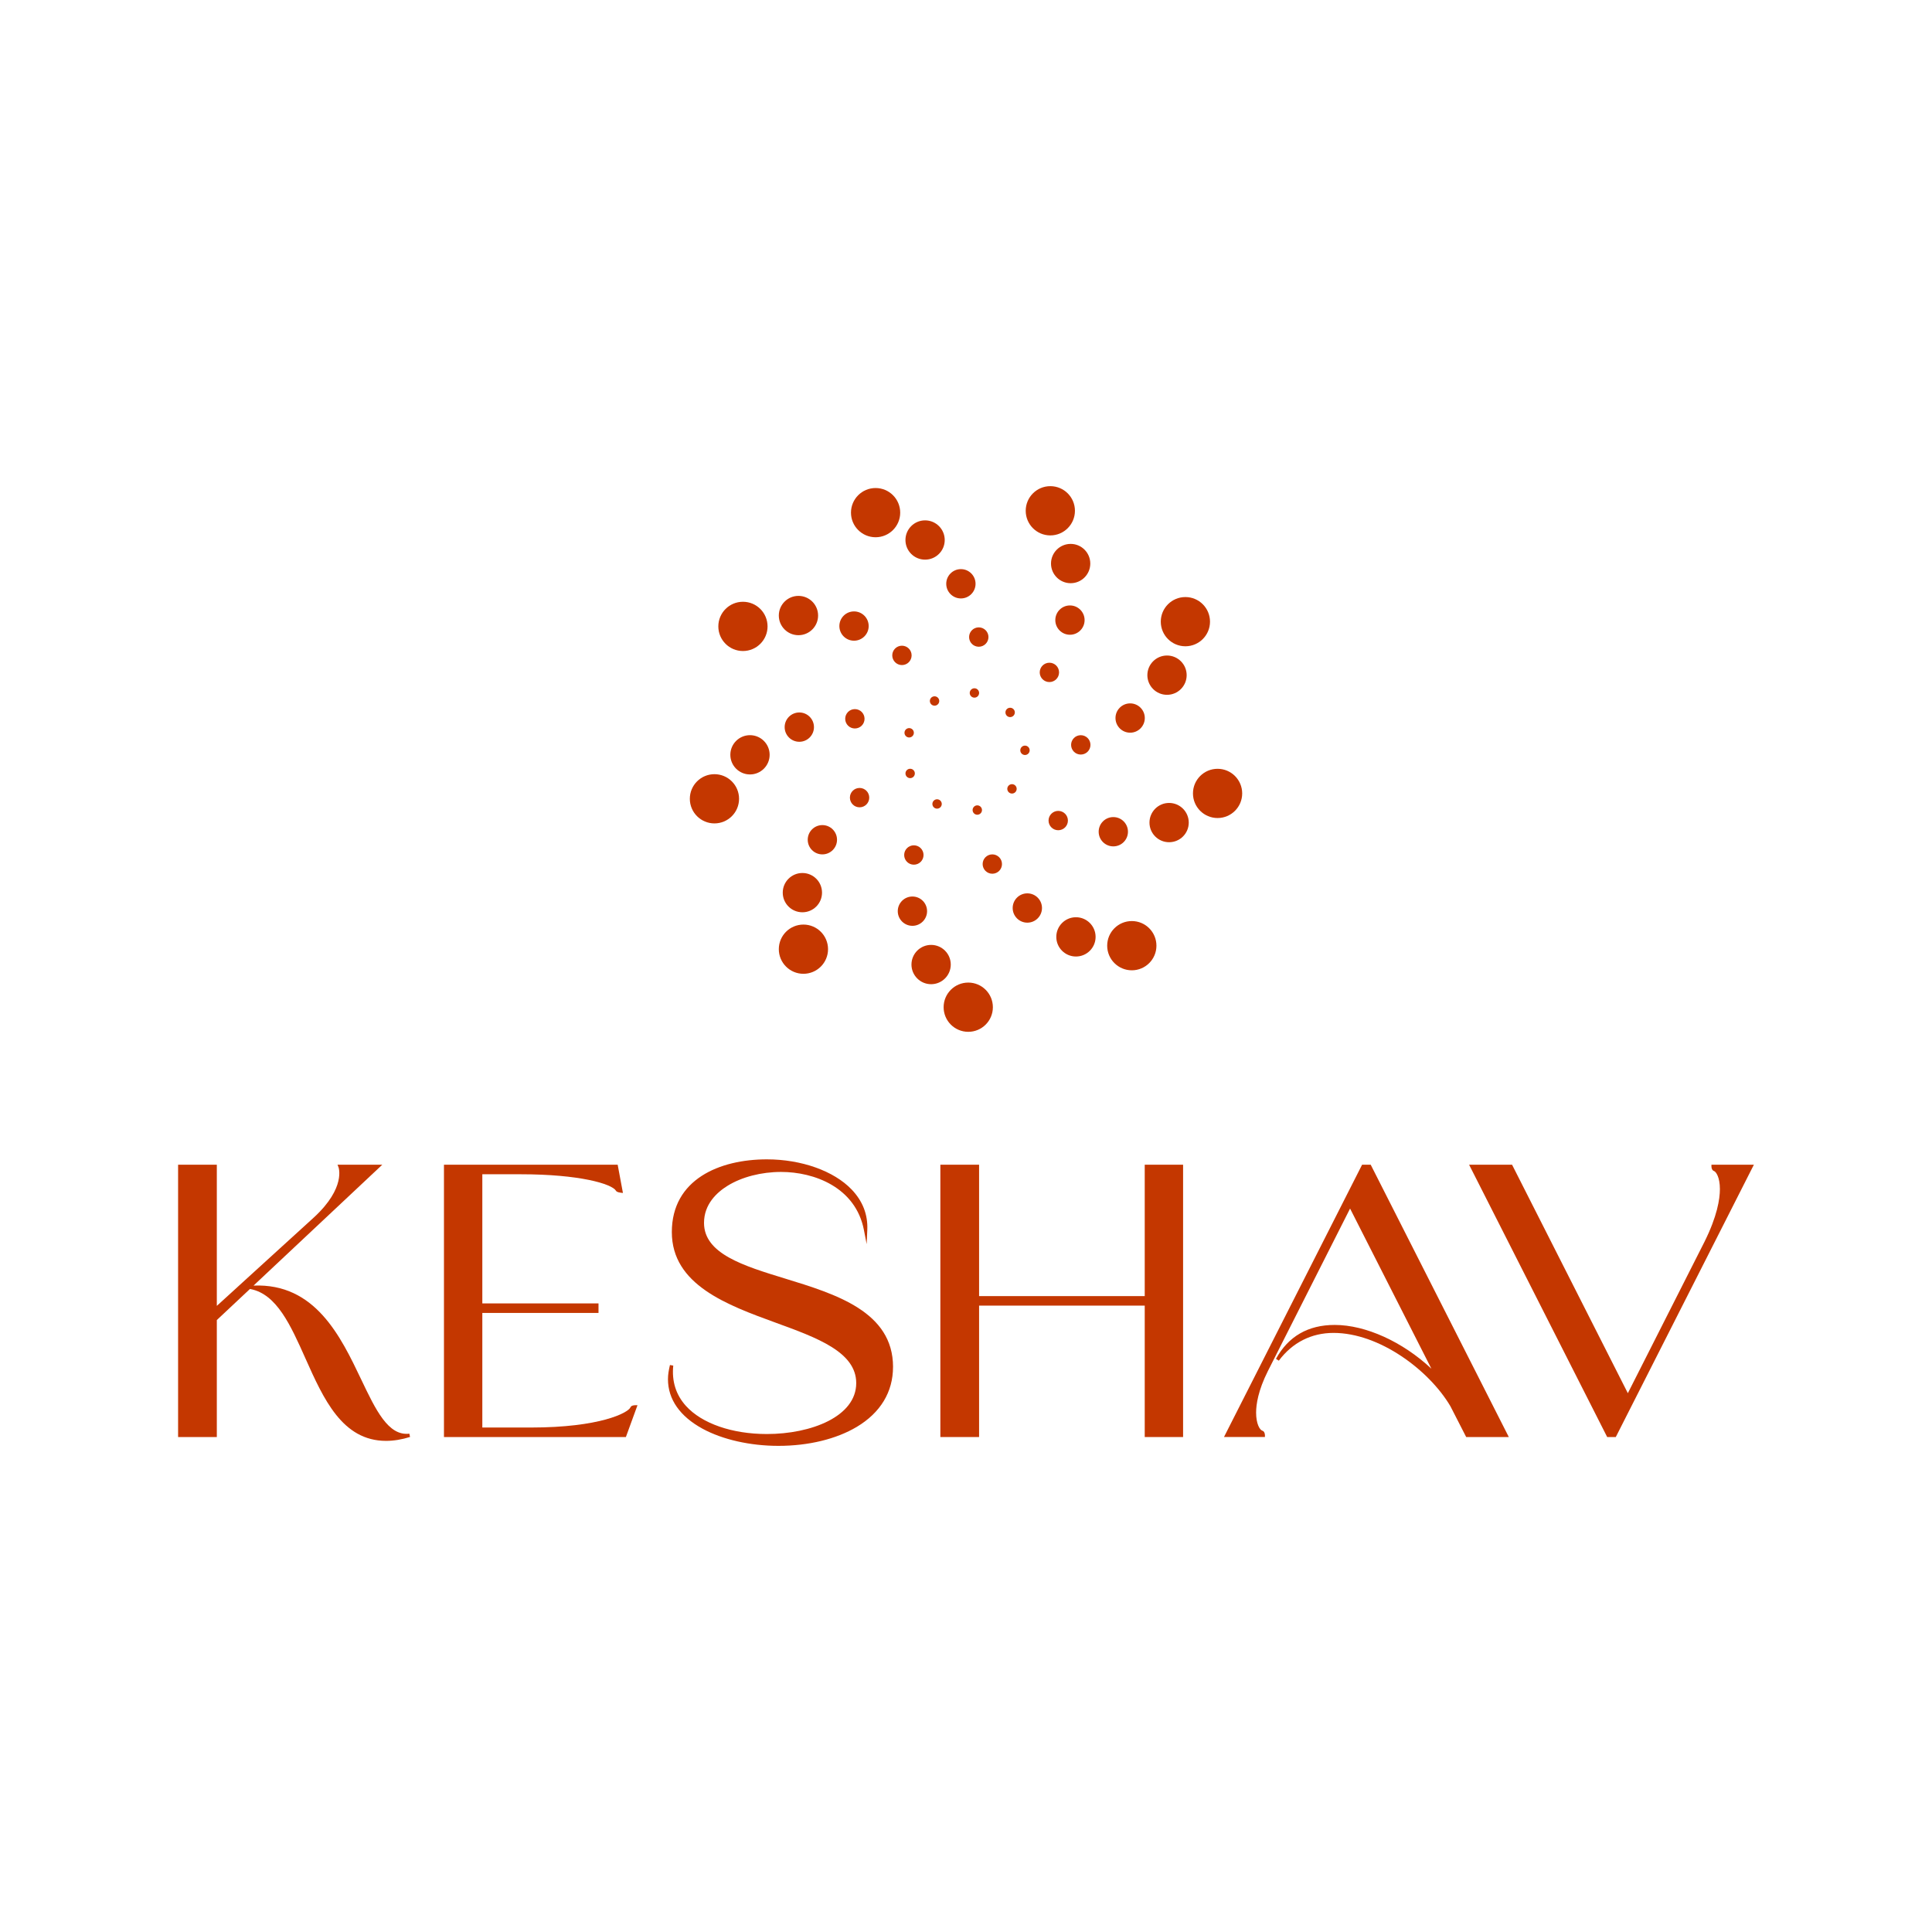 <svg width="88" height="88" viewBox="0 0 88 88" fill="none" xmlns="http://www.w3.org/2000/svg">
<path d="M18.678 65.451C18.311 65.567 17.933 65.63 17.587 65.63C15.59 65.63 14.737 63.719 13.911 61.871C13.24 60.367 12.606 58.947 11.412 58.716L11.385 58.711L9.876 60.127V65.455H8.112V53.051H9.876V59.481L10.838 58.605H10.833L10.839 58.603L14.298 55.452C15.772 54.095 15.42 53.167 15.416 53.157L15.373 53.051H15.487H17.413L11.548 58.557C14.357 58.44 15.517 60.873 16.453 62.834C17.114 64.221 17.686 65.419 18.645 65.302L18.677 65.451H18.678Z" fill="#C43700"/>
<path d="M29.037 64.005L28.508 65.456H20.222V53.051H28.134L28.374 54.338L28.27 54.326C28.096 54.303 28.066 54.255 28.055 54.234C27.865 53.923 26.398 53.486 23.712 53.486H21.969V59.369H27.261V59.803H21.969V65.022H24.185C27.327 65.022 28.602 64.353 28.715 64.106C28.751 64.014 28.886 64.006 28.926 64.006H29.037V64.005Z" fill="#C43700"/>
<path d="M40.676 62.263C40.676 63.403 40.104 64.348 39.024 64.993C38.091 65.549 36.823 65.857 35.454 65.857C34.172 65.857 32.914 65.572 32.004 65.078C30.971 64.516 30.425 63.737 30.425 62.822C30.425 62.607 30.461 62.408 30.515 62.175L30.666 62.201C30.593 62.914 30.787 63.53 31.242 64.036C31.967 64.839 33.345 65.318 34.929 65.318C36.953 65.318 39 64.52 39 62.998C39 61.584 37.223 60.936 35.343 60.251C33.121 59.441 30.601 58.523 30.601 56.12C30.601 53.718 32.775 52.807 34.93 52.807C36.501 52.807 37.98 53.333 38.791 54.18C39.294 54.706 39.535 55.324 39.504 56.02L39.475 56.669L39.352 56.03C38.972 54.074 37.081 53.38 35.577 53.38C34.677 53.38 33.79 53.609 33.142 54.009C32.651 54.312 32.067 54.851 32.067 55.701C32.067 57.106 33.861 57.656 35.76 58.237C38.065 58.944 40.677 59.743 40.677 62.263H40.676Z" fill="#C43700"/>
<path d="M53.888 53.051V65.455H52.141V59.469H44.596V65.455H42.832V53.051H44.596V59.036H52.141V53.051H53.888Z" fill="#C43700"/>
<path d="M68.722 65.455H66.783L66.062 64.048C65.093 62.411 62.835 60.712 60.741 60.712C59.73 60.712 58.868 61.15 58.248 61.977L58.119 61.894C58.681 60.868 59.581 60.349 60.794 60.349C62.208 60.349 63.894 61.12 65.198 62.342L61.494 55.048L57.748 62.455C57.306 63.338 57.214 63.97 57.214 64.345C57.214 64.844 57.375 65.123 57.492 65.164C57.584 65.189 57.616 65.294 57.616 65.378V65.454H55.751L62.042 53.05H62.434L62.455 53.093L68.723 65.453L68.722 65.455Z" fill="#C43700"/>
<path d="M79.887 53.051L73.597 65.455H73.205L73.184 65.413L66.916 53.052H68.873L74.146 63.458L77.63 56.576C78.216 55.403 78.339 54.615 78.339 54.161C78.339 53.621 78.164 53.378 78.076 53.341C77.986 53.314 77.954 53.211 77.954 53.128V53.051H79.888H79.887Z" fill="#C43700"/>
<path d="M39.882 24.471C40.501 24.471 41.003 23.969 41.003 23.35C41.003 22.731 40.501 22.229 39.882 22.229C39.263 22.229 38.761 22.731 38.761 23.35C38.761 23.969 39.263 24.471 39.882 24.471Z" fill="#C43700"/>
<path d="M42.136 25.491C42.631 25.491 43.031 25.091 43.031 24.597C43.031 24.103 42.631 23.702 42.136 23.702C41.642 23.702 41.242 24.103 41.242 24.597C41.242 25.091 41.642 25.491 42.136 25.491Z" fill="#C43700"/>
<path d="M43.768 27.258C44.136 27.258 44.435 26.959 44.435 26.591C44.435 26.222 44.136 25.923 43.768 25.923C43.399 25.923 43.1 26.222 43.1 26.591C43.1 26.959 43.399 27.258 43.768 27.258Z" fill="#C43700"/>
<path d="M44.582 29.458C44.825 29.458 45.023 29.261 45.023 29.017C45.023 28.774 44.825 28.576 44.582 28.576C44.338 28.576 44.141 28.774 44.141 29.017C44.141 29.261 44.338 29.458 44.582 29.458Z" fill="#C43700"/>
<path d="M44.384 31.777C44.502 31.777 44.597 31.681 44.597 31.564C44.597 31.446 44.502 31.35 44.384 31.35C44.266 31.35 44.17 31.446 44.17 31.564C44.17 31.681 44.266 31.777 44.384 31.777Z" fill="#C43700"/>
<path d="M33.84 29.653C34.459 29.653 34.961 29.151 34.961 28.532C34.961 27.912 34.459 27.41 33.84 27.41C33.221 27.41 32.719 27.912 32.719 28.532C32.719 29.151 33.221 29.653 33.84 29.653Z" fill="#C43700"/>
<path d="M36.368 28.932C36.863 28.932 37.263 28.531 37.263 28.037C37.263 27.543 36.863 27.142 36.368 27.142C35.874 27.142 35.474 27.543 35.474 28.037C35.474 28.531 35.874 28.932 36.368 28.932Z" fill="#C43700"/>
<path d="M38.899 29.183C39.268 29.183 39.567 28.885 39.567 28.516C39.567 28.148 39.268 27.849 38.899 27.849C38.531 27.849 38.232 28.148 38.232 28.516C38.232 28.885 38.531 29.183 38.899 29.183Z" fill="#C43700"/>
<path d="M41.082 30.293C41.326 30.293 41.523 30.095 41.523 29.852C41.523 29.608 41.326 29.411 41.082 29.411C40.839 29.411 40.641 29.608 40.641 29.852C40.641 30.095 40.839 30.293 41.082 30.293Z" fill="#C43700"/>
<path d="M42.568 32.143C42.685 32.143 42.781 32.047 42.781 31.929C42.781 31.811 42.685 31.716 42.568 31.716C42.45 31.716 42.354 31.811 42.354 31.929C42.354 32.047 42.45 32.143 42.568 32.143Z" fill="#C43700"/>
<path d="M32.542 37.505C33.161 37.505 33.663 37.003 33.663 36.384C33.663 35.765 33.161 35.263 32.542 35.263C31.923 35.263 31.421 35.765 31.421 36.384C31.421 37.003 31.923 37.505 32.542 37.505Z" fill="#C43700"/>
<path d="M34.161 35.275C34.655 35.275 35.056 34.874 35.056 34.38C35.056 33.886 34.655 33.486 34.161 33.486C33.667 33.486 33.266 33.886 33.266 34.38C33.266 34.874 33.667 35.275 34.161 35.275Z" fill="#C43700"/>
<path d="M36.408 33.787C36.776 33.787 37.075 33.488 37.075 33.12C37.075 32.751 36.776 32.452 36.408 32.452C36.039 32.452 35.74 32.751 35.74 33.12C35.74 33.488 36.039 33.787 36.408 33.787Z" fill="#C43700"/>
<path d="M38.938 33.181C39.182 33.181 39.379 32.984 39.379 32.74C39.379 32.497 39.182 32.299 38.938 32.299C38.695 32.299 38.498 32.497 38.498 32.74C38.498 32.984 38.695 33.181 38.938 33.181Z" fill="#C43700"/>
<path d="M41.411 33.591C41.529 33.591 41.625 33.495 41.625 33.377C41.625 33.259 41.529 33.164 41.411 33.164C41.294 33.164 41.198 33.259 41.198 33.377C41.198 33.495 41.294 33.591 41.411 33.591Z" fill="#C43700"/>
<path d="M36.595 44.355C37.214 44.355 37.716 43.853 37.716 43.234C37.716 42.615 37.214 42.113 36.595 42.113C35.976 42.113 35.474 42.615 35.474 43.234C35.474 43.853 35.976 44.355 36.595 44.355Z" fill="#C43700"/>
<path d="M36.548 41.553C37.042 41.553 37.442 41.153 37.442 40.659C37.442 40.164 37.042 39.764 36.548 39.764C36.054 39.764 35.653 40.164 35.653 40.659C35.653 41.153 36.054 41.553 36.548 41.553Z" fill="#C43700"/>
<path d="M37.458 38.916C37.826 38.916 38.125 38.618 38.125 38.249C38.125 37.881 37.826 37.582 37.458 37.582C37.089 37.582 36.791 37.881 36.791 38.249C36.791 38.618 37.089 38.916 37.458 38.916Z" fill="#C43700"/>
<path d="M39.153 36.772C39.396 36.772 39.593 36.574 39.593 36.331C39.593 36.087 39.396 35.89 39.153 35.89C38.909 35.89 38.712 36.087 38.712 36.331C38.712 36.574 38.909 36.772 39.153 36.772Z" fill="#C43700"/>
<path d="M41.457 35.443C41.575 35.443 41.67 35.347 41.67 35.229C41.67 35.111 41.575 35.016 41.457 35.016C41.339 35.016 41.243 35.111 41.243 35.229C41.243 35.347 41.339 35.443 41.457 35.443Z" fill="#C43700"/>
<path d="M44.103 46.998C44.722 46.998 45.224 46.496 45.224 45.877C45.224 45.257 44.722 44.755 44.103 44.755C43.483 44.755 42.981 45.257 42.981 45.877C42.981 46.496 43.483 46.998 44.103 46.998Z" fill="#C43700"/>
<path d="M42.411 44.829C42.905 44.829 43.306 44.428 43.306 43.934C43.306 43.44 42.905 43.039 42.411 43.039C41.917 43.039 41.516 43.44 41.516 43.934C41.516 44.428 41.917 44.829 42.411 44.829Z" fill="#C43700"/>
<path d="M41.56 42.17C41.928 42.17 42.227 41.871 42.227 41.503C42.227 41.134 41.928 40.835 41.56 40.835C41.191 40.835 40.892 41.134 40.892 41.503C40.892 41.871 41.191 42.17 41.56 42.17Z" fill="#C43700"/>
<path d="M41.625 39.385C41.868 39.385 42.066 39.188 42.066 38.944C42.066 38.701 41.868 38.503 41.625 38.503C41.381 38.503 41.184 38.701 41.184 38.944C41.184 39.188 41.381 39.385 41.625 39.385Z" fill="#C43700"/>
<path d="M42.682 36.833C42.8 36.833 42.896 36.737 42.896 36.62C42.896 36.502 42.8 36.406 42.682 36.406C42.565 36.406 42.469 36.502 42.469 36.62C42.469 36.737 42.565 36.833 42.682 36.833Z" fill="#C43700"/>
<path d="M51.553 44.196C52.172 44.196 52.674 43.694 52.674 43.075C52.674 42.455 52.172 41.953 51.553 41.953C50.933 41.953 50.431 42.455 50.431 43.075C50.431 43.694 50.933 44.196 51.553 44.196Z" fill="#C43700"/>
<path d="M49.008 43.568C49.502 43.568 49.903 43.168 49.903 42.674C49.903 42.18 49.502 41.779 49.008 41.779C48.514 41.779 48.113 42.18 48.113 42.674C48.113 43.168 48.514 43.568 49.008 43.568Z" fill="#C43700"/>
<path d="M46.793 42.026C47.162 42.026 47.461 41.727 47.461 41.358C47.461 40.99 47.162 40.691 46.793 40.691C46.425 40.691 46.126 40.99 46.126 41.358C46.126 41.727 46.425 42.026 46.793 42.026Z" fill="#C43700"/>
<path d="M45.199 39.797C45.442 39.797 45.639 39.6 45.639 39.357C45.639 39.113 45.442 38.916 45.199 38.916C44.955 38.916 44.758 39.113 44.758 39.357C44.758 39.6 44.955 39.797 45.199 39.797Z" fill="#C43700"/>
<path d="M44.514 37.11C44.632 37.11 44.728 37.014 44.728 36.897C44.728 36.779 44.632 36.683 44.514 36.683C44.396 36.683 44.301 36.779 44.301 36.897C44.301 37.014 44.396 37.11 44.514 37.11Z" fill="#C43700"/>
<path d="M55.459 37.26C56.078 37.26 56.58 36.758 56.58 36.139C56.58 35.52 56.078 35.018 55.459 35.018C54.84 35.018 54.338 35.52 54.338 36.139C54.338 36.758 54.84 37.26 55.459 37.26Z" fill="#C43700"/>
<path d="M53.251 38.362C53.745 38.362 54.146 37.962 54.146 37.468C54.146 36.974 53.745 36.573 53.251 36.573C52.757 36.573 52.357 36.974 52.357 37.468C52.357 37.962 52.757 38.362 53.251 38.362Z" fill="#C43700"/>
<path d="M50.71 38.551C51.079 38.551 51.377 38.253 51.377 37.884C51.377 37.516 51.079 37.217 50.71 37.217C50.341 37.217 50.043 37.516 50.043 37.884C50.043 38.253 50.341 38.551 50.71 38.551Z" fill="#C43700"/>
<path d="M48.201 37.816C48.445 37.816 48.642 37.619 48.642 37.376C48.642 37.132 48.445 36.935 48.201 36.935C47.958 36.935 47.76 37.132 47.76 37.376C47.76 37.619 47.958 37.816 48.201 37.816Z" fill="#C43700"/>
<path d="M46.095 36.145C46.213 36.145 46.308 36.049 46.308 35.931C46.308 35.813 46.213 35.718 46.095 35.718C45.977 35.718 45.881 35.813 45.881 35.931C45.881 36.049 45.977 36.145 46.095 36.145Z" fill="#C43700"/>
<path d="M53.993 29.437C54.612 29.437 55.114 28.935 55.114 28.316C55.114 27.697 54.612 27.195 53.993 27.195C53.374 27.195 52.872 27.697 52.872 28.316C52.872 28.935 53.374 29.437 53.993 29.437Z" fill="#C43700"/>
<path d="M53.156 31.648C53.65 31.648 54.051 31.247 54.051 30.753C54.051 30.259 53.65 29.858 53.156 29.858C52.662 29.858 52.261 30.259 52.261 30.753C52.261 31.247 52.662 31.648 53.156 31.648Z" fill="#C43700"/>
<path d="M51.477 33.373C51.845 33.373 52.144 33.074 52.144 32.705C52.144 32.337 51.845 32.038 51.477 32.038C51.108 32.038 50.809 32.337 50.809 32.705C50.809 33.074 51.108 33.373 51.477 33.373Z" fill="#C43700"/>
<path d="M49.228 34.369C49.471 34.369 49.669 34.172 49.669 33.928C49.669 33.685 49.471 33.487 49.228 33.487C48.984 33.487 48.787 33.685 48.787 33.928C48.787 34.172 48.984 34.369 49.228 34.369Z" fill="#C43700"/>
<path d="M46.686 34.389C46.804 34.389 46.9 34.293 46.9 34.175C46.9 34.057 46.804 33.962 46.686 33.962C46.569 33.962 46.473 34.057 46.473 34.175C46.473 34.293 46.569 34.389 46.686 34.389Z" fill="#C43700"/>
<path d="M47.841 24.387C48.46 24.387 48.962 23.885 48.962 23.265C48.962 22.646 48.46 22.144 47.841 22.144C47.222 22.144 46.72 22.646 46.72 23.265C46.72 23.885 47.222 24.387 47.841 24.387Z" fill="#C43700"/>
<path d="M48.767 26.564C49.261 26.564 49.661 26.163 49.661 25.669C49.661 25.175 49.261 24.774 48.767 24.774C48.273 24.774 47.872 25.175 47.872 25.669C47.872 26.163 48.273 26.564 48.767 26.564Z" fill="#C43700"/>
<path d="M48.735 28.912C49.103 28.912 49.402 28.613 49.402 28.245C49.402 27.876 49.103 27.577 48.735 27.577C48.366 27.577 48.068 27.876 48.068 28.245C48.068 28.613 48.366 28.912 48.735 28.912Z" fill="#C43700"/>
<path d="M47.799 31.067C48.042 31.067 48.239 30.87 48.239 30.627C48.239 30.383 48.042 30.186 47.799 30.186C47.555 30.186 47.358 30.383 47.358 30.627C47.358 30.87 47.555 31.067 47.799 31.067Z" fill="#C43700"/>
<path d="M46.01 32.663C46.128 32.663 46.224 32.568 46.224 32.45C46.224 32.332 46.128 32.237 46.01 32.237C45.892 32.237 45.797 32.332 45.797 32.45C45.797 32.568 45.892 32.663 46.01 32.663Z" fill="#C43700"/>
</svg>
